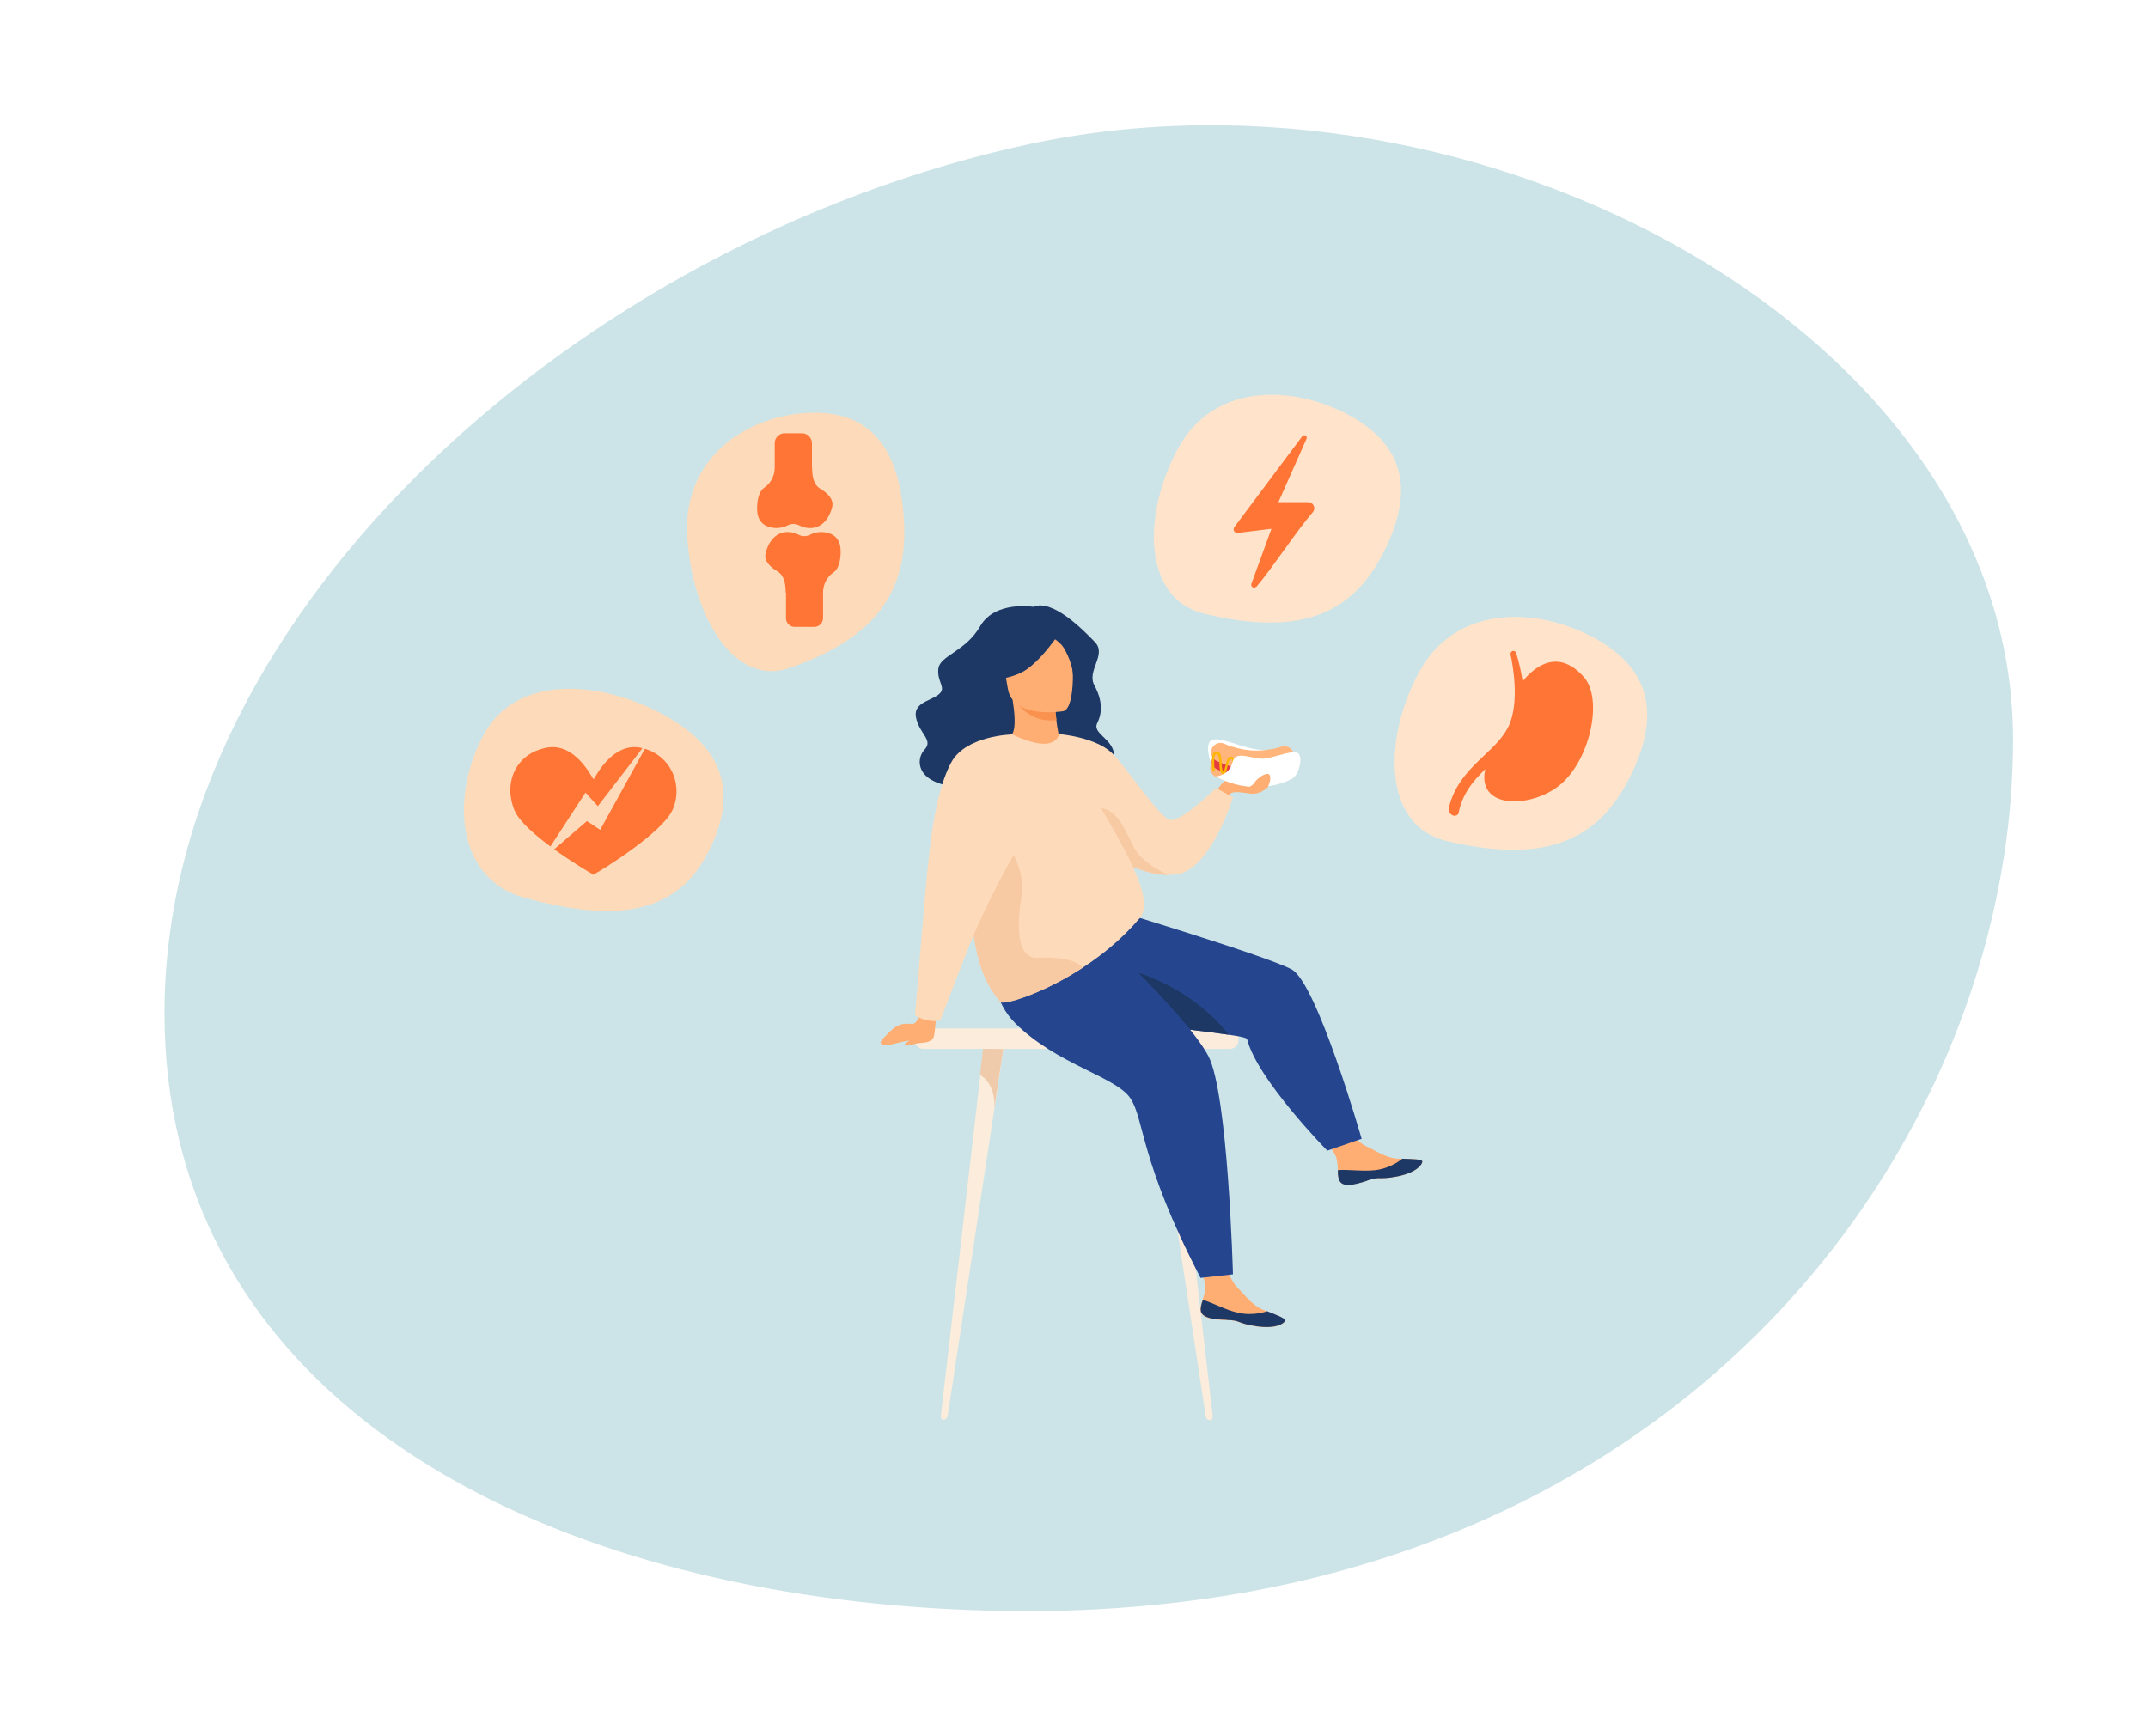 <?xml version="1.0" encoding="UTF-8"?><svg id="Layer_1" xmlns="http://www.w3.org/2000/svg" viewBox="0 0 120 97"><defs><style>.cls-1{fill:#25468f;}.cls-1,.cls-2,.cls-3,.cls-4,.cls-5,.cls-6,.cls-7,.cls-8,.cls-9,.cls-10,.cls-11,.cls-12,.cls-13,.cls-14,.cls-15{stroke-width:0px;}.cls-2{fill:#ffe4cb;}.cls-3{fill:#007c88;opacity:.2;}.cls-4{fill:#ffb57b;}.cls-5{fill:#ff7536;}.cls-6{fill:#ffae73;}.cls-7{fill:#f9924f;}.cls-8{fill:#e33d41;}.cls-9{fill:#f8caa4;}.cls-10{fill:#ffb600;}.cls-11{fill:#efcbab;}.cls-12{fill:#fff;}.cls-13{fill:#1e3865;}.cls-14{fill:#fcecdb;}.cls-15{fill:#fddbba;}</style></defs><rect class="cls-12" width="120" height="97"/><path class="cls-3" d="M9.19,56.61c0,20.07,18,30.82,39.78,33,2.79.28,5.63.42,8.51.42.54,0,1.08,0,1.61-.02.03,0,.05,0,.08,0,.76-.02,1.51-.05,2.25-.09,3.08-.17,6.02-.53,8.83-1.06,2.45-.47,4.8-1.07,7.04-1.79.64-.2,1.26-.42,1.88-.64,21.98-7.91,33.29-27.53,33.29-45.09,0-22.63-29.73-38.71-54.99-33.28C32.65,13.41,9.19,33.98,9.19,56.61"/><path class="cls-14" d="M67.58,79.36c-.11,0-.21-.09-.22-.21l-1.1-7.23-1.58-10.4-.44-2.91,1.13-.04.2,1.69,1.37,11.86.81,7.03c.01.11-.06.21-.16.21Z"/><path class="cls-14" d="M56.06,58.61l-.5,3.29h0s-1.38,9.1-1.38,9.1l-1.24,8.13c-.02.12-.11.21-.22.21-.1,0-.17-.1-.16-.21l1.07-9.22,1.14-9.86.17-1.49,1.13.04Z"/><path class="cls-11" d="M55.55,61.91c.07-1.42-.8-1.84-.8-1.84l.17-1.49,1.13.04-.5,3.29Z"/><path class="cls-11" d="M65.55,60.26c-.73.37-.88,1.26-.88,1.26l-.44-2.91,1.13-.04.2,1.69Z"/><rect class="cls-14" x="51.09" y="57.47" width="18.1" height="1.14" rx=".48" ry=".48"/><path class="cls-15" d="M27.03,41.04c1.87-3.43,6.59-2.98,10.02-1.11,3.43,1.87,4.27,4.47,2.4,7.9-1.87,3.43-5.42,3.65-10.2,2.32-3.76-1.04-4.09-5.68-2.22-9.11Z"/><path class="cls-5" d="M35.78,41.78c-1.55-.29-2.46,1.54-2.62,1.77-.16-.23-1.07-2.06-2.62-1.77-1.71.32-2.44,1.93-1.8,3.5.53,1.28,3.92,3.33,4.39,3.58v.03s0,0,.02-.01c.02,0,.02.01.02.01v-.03c.47-.24,3.81-2.32,4.39-3.58.65-1.4-.09-3.18-1.8-3.5Z"/><polygon class="cls-15" points="30.25 48.07 32.71 44.29 33.4 45.05 36.43 41.11 33.53 46.37 32.79 45.88 30.25 48.07"/><path class="cls-2" d="M79.3,37.52c2.05-3.75,6.58-3.61,9.77-1.87,3.19,1.74,3.82,4.42,1.77,8.18-2.05,3.75-5.49,4.23-10.03,3.16-3.57-.84-3.56-5.72-1.51-9.47Z"/><path class="cls-5" d="M81.25,45.59h0c-.21-.03-.36-.24-.31-.45.32-1.35,1.19-2.18,1.97-2.92.53-.5,1.02-.97,1.33-1.56.7-1.36.25-3.62.15-4.07-.01-.05,0-.11.03-.15h0c.07-.11.24-.08.28.04.25.8.81,3.01.07,4.45-.35.68-.91,1.21-1.45,1.72-.78.74-1.58,1.5-1.83,2.76-.02.11-.13.19-.24.17Z"/><path class="cls-5" d="M84.89,38.31s1.68-2.66,3.6-.47c1.04,1.19.4,4.43-1.21,5.91-1.57,1.44-4.98,1.58-4.26-.94l1.39-1.73.48-2.77Z"/><path class="cls-2" d="M65.82,25.04c2.01-3.67,6.44-3.53,9.56-1.83,3.12,1.7,3.74,4.33,1.73,8-2.01,3.67-5.37,4.14-9.81,3.09-3.49-.82-3.48-5.59-1.48-9.26Z"/><path class="cls-5" d="M70.19,32.79c.88-1.03,2.23-3.1,3.15-4.17.19-.22.03-.56-.26-.56h-1.66l1.57-3.54c.07-.15-.14-.27-.24-.14l-3.79,5.07c-.11.15.01.36.19.33l1.88-.23-1.12,3.07c-.06.17.16.3.27.16Z"/><path class="cls-15" d="M38.39,29.82c-.19-4.36,3.45-6.61,6.8-6.75,3.35-.14,5.13,1.87,5.32,6.23.19,4.36-2.29,6.58-6.38,8.02-3.22,1.13-5.55-3.14-5.74-7.5Z"/><path class="cls-5" d="M45.36,26.12v-1.35c0-.31-.25-.56-.56-.56h-.97c-.3,0-.55.25-.55.55v1.36c0,.45-.21.88-.58,1.13-.34.23-.42.82-.4,1.27.03.64.41.96,1.05.99.23,0,.44-.04.63-.14.22-.12.48-.12.69,0,.19.1.4.15.63.14.64-.02,1.04-.56,1.19-1.18.11-.46-.31-.81-.68-1.03-.38-.24-.44-.72-.44-1.17Z"/><path class="cls-5" d="M43.91,33.12v1.43c0,.27.22.48.48.48h1.1c.27,0,.49-.22.49-.49v-1.42c0-.45.21-.88.58-1.13.34-.23.42-.82.4-1.27-.03-.64-.41-.96-1.05-.99-.23,0-.44.04-.63.14-.22.12-.48.12-.69,0-.19-.1-.4-.15-.63-.14-.64.02-1.04.56-1.19,1.18-.11.46.31.81.68,1.03.38.24.44.72.44,1.17Z"/><path class="cls-6" d="M67.97,44.2s.36-.67.79-.69c.43-.03,1.01.41,1.43.32.43-.09.83-.17.78-.04-.04.13-.48.61-1.07.56-.58-.06-1.06-.2-1.26.09-.19.28-.68-.23-.68-.23Z"/><path class="cls-13" d="M57.73,33.91s-2.14-.36-2.97,1.08c-.83,1.44-2.26,1.63-2.34,2.39-.08.76.5,1.06,0,1.44s-1.46.46-1.23,1.35c.23.89.95,1.19.46,1.72-.49.53-.49,1.75,1.52,2.05,2.01.3,4.19-.75,5.58-.84,1.39-.09,3.62-.18,3.48-1.02-.14-.83-1.22-1.11-.93-1.68.29-.57.29-1.27-.16-2.1s.71-1.71.03-2.42c-.68-.71-2.39-2.43-3.44-1.97Z"/><path class="cls-6" d="M74.8,65.89c.14.48.82.33,1.58.08.76-.26.59-.02,1.68-.23,1.09-.22,1.38-.66,1.4-.82.02-.15-.53-.15-1.12-.17-.07,0-.15,0-.22,0-.66-.02-1.18-.41-1.81-.7-.59-.28-1.56-1.55-1.56-1.55l-1.5.25s.9,1.13,1.25,1.63c.21.29.23.7.24,1.01,0,.17,0,.35.06.51Z"/><path class="cls-13" d="M76.38,65.97c.76-.26.59-.02,1.68-.23,1.09-.22,1.38-.66,1.4-.82.02-.15-.53-.15-1.12-.17h0s-.62.54-1.53.64c-.74.08-1.55-.06-2.07,0,0,.17,0,.35.06.51.14.48.82.33,1.58.08Z"/><path class="cls-1" d="M76.09,63.63l-1.94.67s-3.92-3.99-4.48-6.23c-.02-.08-.41-.16-1.03-.25-1.07-.16-2.81-.35-4.46-.58-1.48-.21-2.88-.45-3.66-.73-2.16-.79-1.4-5.7-1.4-5.7l2.15-.25s9.47,2.84,10.89,3.61c1.42.77,3.91,9.47,3.91,9.47Z"/><path class="cls-13" d="M68.64,57.82c-1.07-.16-2.81-.35-4.46-.58-1.38-.92-2.31-3.38-1.12-3.05,3.81,1.08,5.52,3.58,5.58,3.62Z"/><path class="cls-6" d="M67.07,73.16c-.03.5.66.59,1.46.61.8.01.56.19,1.66.35,1.1.16,1.53-.15,1.6-.3.07-.13-.45-.32-1-.54-.07-.03-.14-.05-.21-.08-.62-.25-.98-.78-1.47-1.27-.46-.47-.94-1.99-.94-1.99l-1.49-.27s.46,1.37.62,1.95c.1.34-.02.74-.12,1.03-.06.16-.11.33-.12.5Z"/><path class="cls-13" d="M68.53,73.76c.8.01.56.19,1.66.35,1.1.16,1.53-.15,1.6-.3.07-.13-.45-.32-1-.54h0s-.76.29-1.65.08c-.73-.17-1.44-.58-1.94-.71-.06.16-.11.33-.12.5-.03.5.66.59,1.46.61Z"/><path class="cls-1" d="M55.9,50.56s-1.5,4.3.81,6.61c2.31,2.31,5.62,2.99,6.43,4.19.81,1.2.5,3.44,3.93,10.05l1.81-.2s-.27-10.13-1.38-12.21c-1.31-2.46-7.31-7.94-7.47-8.05-.16-.11-4.13-.38-4.13-.38Z"/><path class="cls-6" d="M59.38,41.59s-.85.64-1.59.55c-.69-.08-1.47-.94-1.46-.94.27-.1.5-.44.24-2.1h.13s2.2.1,2.2.1c0,0,.06.68.15,1.32.08.53.19,1.03.32,1.07Z"/><path class="cls-7" d="M58.91,39.2s.03.37.11,1.04c-1.2.15-1.97-.57-2.32-1.14l2.2.09Z"/><path class="cls-6" d="M59.4,39.74s-2.83.48-3.1-1.28c-.27-1.76-.82-2.89.97-3.27,1.79-.38,2.25.23,2.48.8.23.57.38,3.58-.35,3.75Z"/><path class="cls-13" d="M59.37,35.1s-1.27,2.04-2.41,2.53c-1.14.49-1.71.25-1.71.25,0,0,.52-.8.64-1.86.04-.31.24-.58.53-.7.82-.34,2.41-.87,2.95-.22Z"/><path class="cls-13" d="M58.24,35.3s.76.38,1.07.74c.3.35.66,1.29.63,1.72,0,0,.35-2.04-.43-2.74-.83-.74-1.28.28-1.28.28Z"/><path class="cls-15" d="M68.88,44.56s-1.2,3.91-3.04,4.28c-.18.04-.37.05-.57.05h0c-1.15,0-2.43-.61-3.09-.97-.28-.15-.45-.26-.45-.26l-2.57-6.64s2.11.16,3.03,1.13c.92.97,2.71,3.72,3.24,3.68.76-.05,2.5-1.8,2.5-1.8l.96.53Z"/><path class="cls-6" d="M51.52,55.91s-.09,1.35-.59,1.31c-.54-.05-.82.03-1.25.46-.43.43-.74.7-.17.71.51,0,1.05-.32,1.65-.22.82.13.98-.04,1.03-.33.09-.53.14-1.67.14-1.67l-.82-.25Z"/><path class="cls-6" d="M51.37,57.81s-.99.55-.83.61c.16.06.58-.12.87-.14.29-.02.56-.05.6-.22.04-.18-.64-.24-.64-.24Z"/><path class="cls-9" d="M65.27,48.89c-1.15,0-2.43-.61-3.09-.97-.67-1.29-1.32-2.79-.72-2.76,1.05.06,1.45,1.42,1.94,2.28.48.85,1.84,1.43,1.88,1.45Z"/><path class="cls-15" d="M63.64,51.34c-.95,1.12-2.07,2.03-3.15,2.73-2.28,1.49-4.43,2.09-4.58,1.92-1.75-1.96-1.58-4.92-1.86-7.81,0,0,0-.02,0-.04,0-.32.09-1.96.86-3.85.74-1.81,1.54-3.29,1.63-3.25,2.53,1.19,2.62-.03,2.62-.03,0,0,1.46,2.62,2.87,5.05,1.99,3.44,2.16,4.64,1.62,5.28Z"/><path class="cls-9" d="M60.48,54.08c-2.28,1.49-4.43,2.09-4.58,1.92-1.75-1.96-1.58-4.92-1.86-7.81,0,0,0-.02,0-.04l1.6-1.9s1.75,2,1.44,3.78c-.31,1.78-.25,3.57.9,3.49.85-.06,2.15.05,2.51.56Z"/><path class="cls-15" d="M56.53,41.04s-2.56.06-3.38,1.55c-.82,1.49-1.18,4.16-1.42,6.91-.2,2.22-.61,7.23-.61,7.23,0,0,.19.18.67.28.69.14.77-.06.77-.06,0,0,1.67-4.41,2.14-5.41,2.39-5.1,3.56-6.19,3.56-6.19l-1.71-4.31Z"/><path class="cls-12" d="M67.67,42.68s-.48-1.22.11-1.35c.59-.14,1.9.63,2.91.58l-.31.67-2.7.1Z"/><path class="cls-4" d="M72.2,42.92c-.1-.27-.41-.41-.68-.31-.04.01-.08.03-.12.04-.17.05-.5.12-.91.16-.19.02-.38.02-.57.01-.18-.01-.37-.04-.56-.07-.4-.08-.72-.19-.88-.25-.04-.02-.07-.03-.11-.05-.26-.13-.58-.02-.71.24-.13.26-.02.57.23.7h0s.08.04.19.09c.59.26,1.19.37,1.72.4.02,0,.05,0,.07,0,.02,0,.05,0,.07,0,.54.03,1.14-.02,1.76-.22.11-.03.18-.06.2-.06h0c.27-.11.4-.41.3-.68Z"/><path class="cls-8" d="M69.97,43.45c-1.13-.06-1.97-.45-2.02-.48-.22-.11-.32-.37-.21-.59.11-.22.37-.32.59-.21.01,0,.43.2,1.03.31.55.1,1.38.16,2.2-.14.23-.09.49.03.57.26.09.23-.03.49-.26.57-.67.25-1.33.31-1.91.28Z"/><path class="cls-4" d="M72.25,42.04c-.1-.27-.41-.41-.68-.31-.04.01-.08.03-.12.04-.17.05-.5.12-.91.16-.19.02-.38.02-.57.01-.18-.01-.37-.04-.56-.07-.4-.08-.72-.19-.88-.25-.04-.02-.07-.03-.11-.05-.26-.13-.58-.02-.71.24-.13.26-.02.57.23.7h0s.08.04.19.09c.59.26,1.19.37,1.72.4.02,0,.05,0,.07,0,.02,0,.05,0,.07,0,.54.03,1.14-.02,1.76-.22.11-.03.18-.06.2-.06h0c.27-.11.4-.41.3-.68Z"/><path class="cls-10" d="M72.08,42.73s0-.03,0-.04c0-.02,0-.04,0-.05,0,0,0-.01,0-.02,0-.02,0-.04,0-.06-.02-.03-.05-.04-.08-.03-.03.02-.04.05-.04.1,0,.02,0,.03,0,.05v.02c0,.15,0,.39-.14.49h0s-.04.03-.07.03h0s-.02,0-.03,0h0s-.06-.06-.11-.22c-.02-.06-.04-.12-.06-.18-.03-.07-.07-.14-.13-.19h0s-.02-.02-.04-.03c-.05-.03-.1-.04-.14-.02-.05.02-.07.06-.09.12-.02.04-.03.1-.04.15,0,.02-.01.05-.02.07-.04.17-.09.3-.22.31-.04,0-.06,0-.07-.02-.04-.04-.05-.14-.05-.25,0-.02,0-.04,0-.07,0-.04,0-.09,0-.13,0-.09-.02-.17-.06-.24-.02-.04-.06-.07-.12-.09-.04-.01-.08-.02-.12-.02-.05,0-.09.01-.13.04-.04.02-.07.05-.09.09,0,0-.01.01-.01.02-.04.07-.07.15-.09.24,0,.04-.02.08-.02.11,0,.02,0,.04-.01.06-.03.16-.07.26-.14.27-.16,0-.19-.08-.21-.28h0c0-.07-.01-.13-.03-.19-.02-.06-.05-.1-.12-.13-.1-.03-.17,0-.23.07-.04.05-.07.11-.1.18-.01.03-.02.06-.04.09-.07.18-.12.3-.21.3-.02,0-.03-.01-.04-.02-.04-.05-.02-.22,0-.37,0-.02,0-.04,0-.06,0-.07.02-.14.01-.21,0,0,0-.02,0-.03,0-.09-.02-.17-.07-.23t0,0s-.02-.02-.03-.03c-.03-.03-.08-.04-.13-.05h0s-.01,0-.02,0h0c-.09,0-.15.09-.19.2-.02.04-.03.08-.04.12h0s-.01.06-.02.08c0,.04-.02.08-.03.12-.02.09-.06.23-.09.29,0,0,0,.02-.01.02-.01-.01-.03-.02-.04-.04-.06-.09-.07-.29-.08-.46h0s0-.02,0-.03c0-.08,0-.17-.02-.24h0c-.01-.11-.04-.21-.1-.27-.03-.04-.08-.06-.13-.07-.07,0-.13,0-.17.05-.04.04-.07.11-.09.2,0,.03-.01.07-.02.12t0,0c0,.05,0,.11,0,.18,0,.03,0,.05,0,.08,0,0,0,0,0,.02h0c0,.2.03.37.03.38,0,.03.04.06.07.05.03,0,.06-.04.05-.07,0-.04-.01-.1-.02-.15,0-.07-.01-.15-.01-.23,0-.07,0-.13,0-.19,0-.02,0-.03,0-.05.01-.11.03-.19.07-.23.02-.02.04-.02.07-.02.07.01.11.09.13.21,0,.06.01.13.02.2,0,.03,0,.05,0,.08h0c0,.15.01.29.04.41.02.09.06.16.13.2,0,0,0,0,0,0,.03.02.07.02.1,0,.04-.02.06-.05.09-.1,0-.01.01-.02.02-.04h0c.02-.07.05-.15.07-.26,0-.04.02-.07.03-.11h0s.02-.09.03-.13c0-.03.02-.05.03-.08t0,0s.05-.11.09-.11h0s.06.02.07.03c.01.01.02.03.02.05,0,.03.01.06.02.1h0c0,.07,0,.14-.01.21,0,.02,0,.05,0,.07-.02.14-.03.27,0,.37,0,.03.02.06.04.08.03.04.07.06.12.06h.01c.07,0,.12-.03.17-.07.07-.07.11-.19.15-.3.02-.04.03-.08.04-.12.05-.13.1-.18.16-.16.05.01.06.08.07.18,0,0,0,.02,0,.03.01.16.04.4.33.39.17,0,.22-.19.26-.38,0-.02,0-.03,0-.04,0-.05.02-.1.03-.14.02-.11.06-.2.12-.24,0,0,.02-.01.03-.01h0s0,0,0,0c.02,0,.04,0,.07,0h0s.03,0,.05.01c.06.02.08.1.08.22,0,.04,0,.08,0,.12,0,.03,0,.05,0,.08,0,.13.01.25.09.33.04.04.1.06.17.05.24-.02.3-.27.34-.46,0,0,0-.02,0-.02.01-.06.04-.17.06-.19,0,0,.01,0,.03.01.05.03.09.09.12.15.03.06.05.12.07.18.03.08.05.16.09.22,0,0,0,0,0,0,.05.07.11.09.16.08.02,0,.03,0,.04,0,.16-.04.24-.16.27-.29h0c.03-.12.03-.24.03-.33Z"/><path class="cls-12" d="M67.9,43.39s.77-.03.95-.79c.19-.76,1.14-.1,1.87-.22s1.68-.56,1.86-.22c.19.34-.06,1.16-.37,1.34-.31.19-2.14,1.04-4.32-.12Z"/><path class="cls-6" d="M69.42,44.15s.5-.16.67-.43c.17-.27.75-.65.85-.39.1.26-.12.66-.12.66,0,0-.48.3-.82.26-.34-.04-.58-.1-.58-.1Z"/></svg>